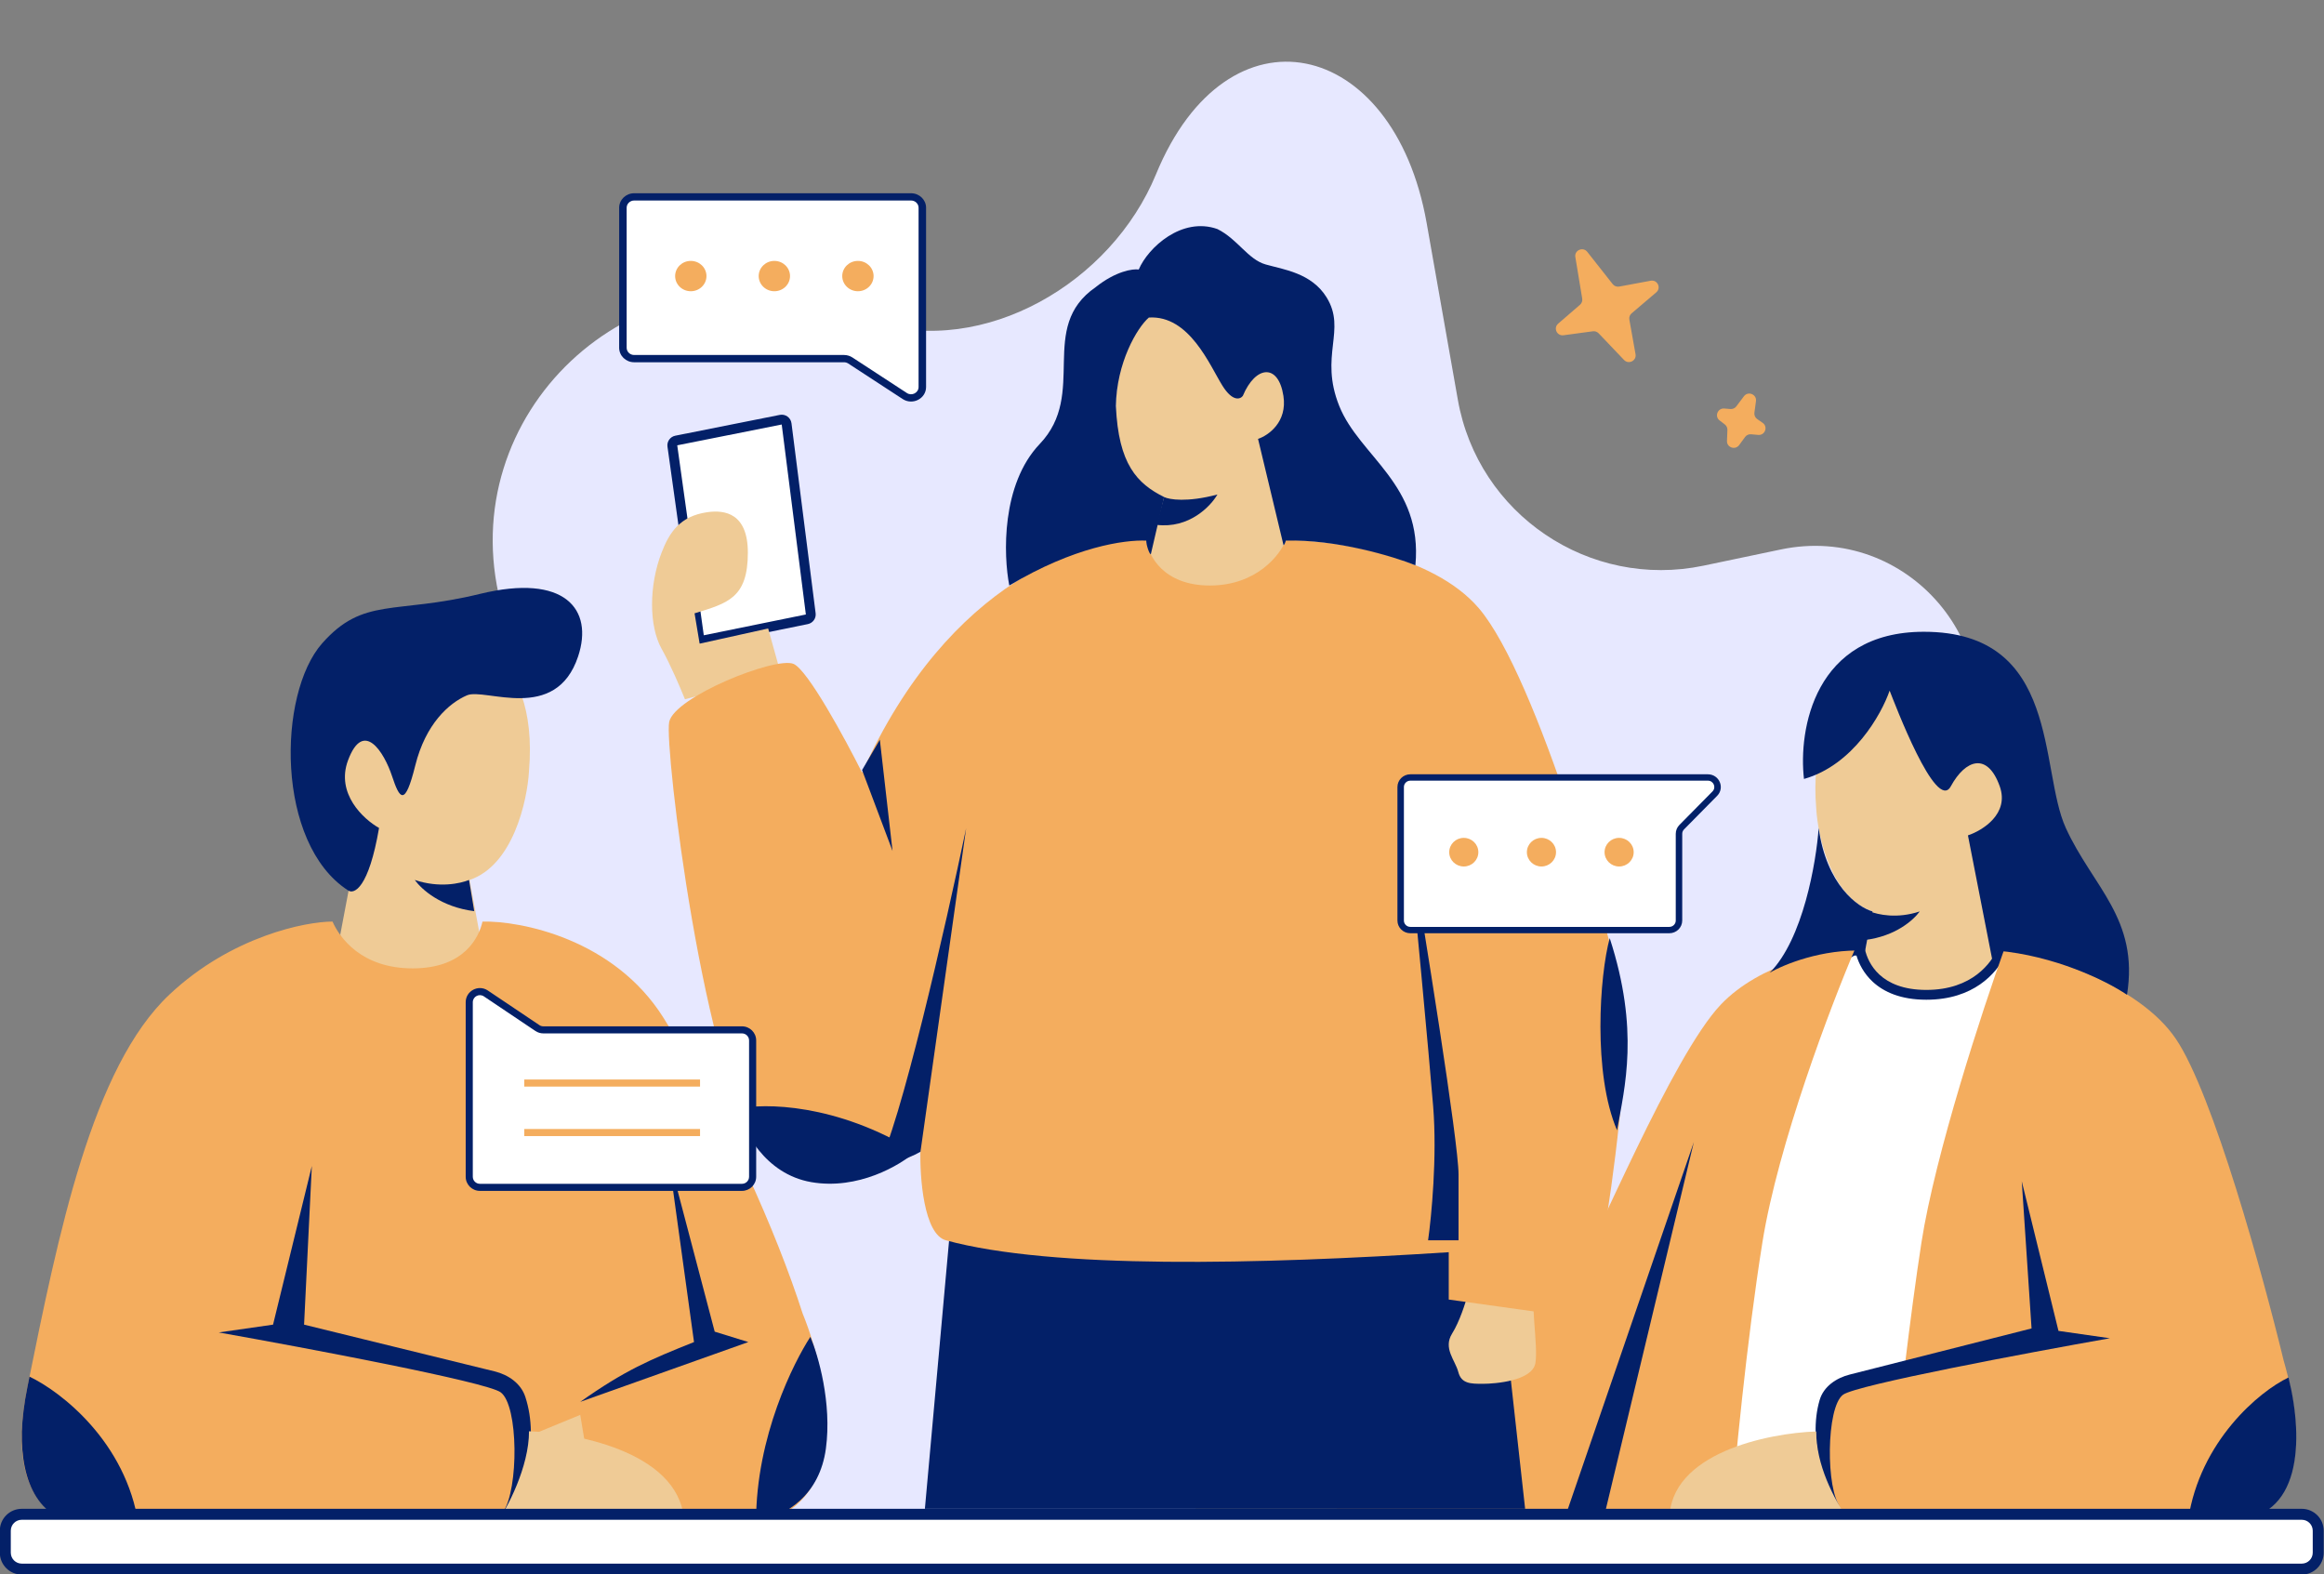 <?xml version="1.0" encoding="UTF-8"?><svg xmlns="http://www.w3.org/2000/svg" xmlns:xlink="http://www.w3.org/1999/xlink" fill="none" height="326.7" preserveAspectRatio="xMidYMid meet" style="fill: none;" version="1.0" viewBox="14.9 86.3 482.3 326.7" width="482.3" zoomAndPan="magnify"><rect x="14.9" y="86.3" width="482.3" height="326.7" fill="#808080" stroke="none"/><g id="change1_1"><path d="M156.63 402.798H250.568H379.061C393.725 402.798 407.739 396.766 417.794 386.125L454.209 347.586C471.35 329.445 465.544 299.881 442.805 289.525L440.557 288.501C424.242 281.071 416.561 262.252 423.037 245.577C432.746 220.579 410.783 194.807 384.47 200.319L368.435 203.678C344.726 208.645 321.618 193.012 317.441 169.221C315.35 157.309 313.151 144.843 310.963 132.517C304.128 94.022 269.679 86.302 254.802 122.472C245.554 144.957 219.25 160.404 195.991 153.133L184.361 149.498C145.742 137.426 108.817 172.282 118.802 211.384C123.053 228.033 118.703 245.698 107.202 258.492L83.046 285.362C63.115 307.532 65.382 341.709 88.068 361.069L122.026 390.049C131.666 398.277 143.939 402.798 156.63 402.798Z" fill="#E7E8FF"/></g><g id="change2_1"><path d="M426.86 275.424L428.892 286.113L426.86 297.312C421.612 297.991 410.914 299.348 410.101 299.348C409.289 299.348 403.33 294.258 400.452 291.713L403.499 275.424C394.967 272.573 392.157 259.984 391.819 254.045C389.787 229.612 406.038 226.558 409.085 226.558C412.133 226.558 431.431 226.558 433.97 246.919C436.002 263.207 430.077 272.709 426.86 275.424Z" fill="#EFCB96"/></g><g id="change3_1"><path d="M413.307 275.424C408.577 277.004 404.602 276.082 402.96 275.424L401.975 281.35C408.281 280.56 411.993 277.235 413.307 275.424Z" fill="#032068"/></g><g id="change4_1"><path d="M414.671 292.731C424.828 292.731 429.06 286.622 430.414 283.568L433.969 284.586L411.623 400.643H408.068H353.728L387.754 290.695L399.435 283.568H400.959C401.636 286.622 404.514 292.731 414.671 292.731Z" fill="#fff"/></g><g id="change3_2"><path clip-rule="evenodd" d="M429.844 282.346L429.486 283.155C428.242 285.959 424.312 291.713 414.671 291.713C409.811 291.713 406.808 290.259 404.947 288.545C403.066 286.814 402.257 284.731 401.95 283.348L401.774 282.55H399.15L386.898 290.025L352.35 401.661H412.462L435.143 283.864L429.844 282.346ZM400.175 284.586C400.655 286.194 401.644 288.269 403.573 290.045C405.859 292.149 409.374 293.749 414.671 293.749C424.536 293.749 429.156 288.227 430.956 284.782L432.795 285.309L410.785 399.625H355.107L388.611 291.364L399.72 284.586H400.175Z" fill="#032068" fill-rule="evenodd"/></g><g id="change5_1"><path d="M413.655 344.142C416.499 325.817 426.351 295.785 430.922 283.059C439.556 284.586 458.752 290.491 466.472 301.893C474.191 313.295 484.585 351.098 488.817 368.575C493.388 384.354 493.388 401.661 476.121 401.661H397.912C389.786 385.881 392.326 378.246 394.865 375.192C396.896 372.749 405.909 370.781 410.161 370.102C411.266 360.984 412.481 351.709 413.655 344.142Z" fill="#F4AD5E"/></g><g id="change5_2"><path d="M380.646 344.142C383.896 323.781 394.866 294.936 399.944 283.059C394.019 283.399 380.138 286.215 372.012 294.767C361.855 305.456 345.604 345.16 342.557 349.232C336.463 356.358 289.704 375.334 288.725 378.755C284.662 384.354 289.232 399.116 294.311 401.661H374.044C374.89 390.632 377.396 364.503 380.646 344.142Z" fill="#F4AD5E"/></g><g id="change3_3"><path d="M442.095 362.467L434.477 331.416L436.509 361.957L398.785 371.524C395.947 372.244 393.351 374.013 392.526 376.828C389.975 385.538 393.847 395.623 396.896 399.116C393.786 395.553 393.849 378.246 397.404 375.701C400.248 373.665 435.493 367.048 452.76 363.994L442.095 362.467Z" fill="#032068"/></g><g id="change3_4"><path d="M366.426 323.272L347.635 401.661H339.51L366.426 323.272Z" fill="#032068"/></g><g id="change2_2"><path d="M361.347 401.661C361.347 387.816 381.83 383.676 391.818 383.336C391.818 390.259 395.373 397.08 398.42 401.661H361.347Z" fill="#EFCB96"/></g><g id="change2_3"><path d="M262.824 401.661C262.824 389.354 278.952 385.165 287.709 384.863C287.709 391.017 291.725 398.795 293.803 401.661H262.824Z" fill="#EFCB96"/></g><g id="change3_5"><path d="M429.908 249.464C431.939 255.165 426.353 258.626 423.306 259.644L428.384 285.604L429.4 283.568C441.081 284.586 451.915 289.677 456.316 292.731C458.855 276.951 449.206 270.334 443.62 258.117C438.033 245.901 442.604 217.396 414.164 217.396C391.413 217.396 388.095 237.756 389.28 247.937C399.437 245.086 405.362 234.533 407.055 229.612C408.07 232.157 416.704 255.063 419.751 249.464C422.798 243.865 427.369 242.338 429.908 249.464Z" fill="#032068"/></g><g id="change3_6"><path d="M382.17 288.149C389.077 281.227 391.819 265.244 392.327 258.117C393.952 269.927 400.453 274.576 403.5 275.424L401.976 283.568C393.038 283.161 385.048 286.453 382.17 288.149Z" fill="#032068"/></g><g id="change3_7"><path d="M469.011 401.661C471.448 385.372 483.738 375.022 489.833 372.138C493.125 385.447 492.372 401.661 478.152 401.661H469.011Z" fill="#032068"/></g><g id="change4_2"><path d="M203.976 127.154H146.508C145.218 127.154 144.172 128.166 144.172 129.414V158.456C144.172 159.704 145.218 160.716 146.508 160.716H175.242H190.062C190.528 160.716 190.983 160.851 191.368 161.103L202.669 168.478C204.221 169.491 206.311 168.415 206.311 166.604V160.716V138.691V129.414C206.311 128.166 205.266 127.154 203.976 127.154Z" fill="#fff"/></g><g id="change3_8"><path clip-rule="evenodd" d="M143.393 129.414C143.393 127.75 144.787 126.4 146.507 126.4H203.975C205.695 126.4 207.089 127.75 207.089 129.414V166.604C207.089 169.019 204.302 170.453 202.233 169.103L190.932 161.727C190.675 161.56 190.372 161.47 190.062 161.47H146.507C144.787 161.47 143.393 160.12 143.393 158.456V129.414ZM146.507 127.907C145.647 127.907 144.95 128.582 144.95 129.414V158.456C144.95 159.288 145.647 159.963 146.507 159.963H190.062C190.682 159.963 191.289 160.142 191.803 160.478L203.104 167.854C204.138 168.529 205.532 167.811 205.532 166.604V129.414C205.532 128.582 204.835 127.907 203.975 127.907H146.507Z" fill="#032068" fill-rule="evenodd"/></g><g id="change5_3"><path d="M161.513 143.585C161.513 145.323 160.057 146.732 158.261 146.732C156.466 146.732 155.01 145.323 155.01 143.585C155.01 141.848 156.466 140.439 158.261 140.439C160.057 140.439 161.513 141.848 161.513 143.585Z" fill="#F4AD5E"/></g><g id="change5_4"><path d="M178.855 143.585C178.855 145.323 177.399 146.732 175.603 146.732C173.807 146.732 172.352 145.323 172.352 143.585C172.352 141.848 173.807 140.439 175.603 140.439C177.399 140.439 178.855 141.848 178.855 143.585Z" fill="#F4AD5E"/></g><g id="change5_5"><path d="M196.194 143.585C196.194 145.323 194.739 146.732 192.943 146.732C191.147 146.732 189.691 145.323 189.691 143.585C189.691 141.848 191.147 140.439 192.943 140.439C194.739 140.439 196.194 141.848 196.194 143.585Z" fill="#F4AD5E"/></g><g id="change5_6"><path d="M344.307 138.562L349.583 145.256C349.905 145.664 350.428 145.86 350.941 145.764L357.462 144.554C358.865 144.293 359.712 146.04 358.629 146.962L353.503 151.322C353.129 151.641 352.953 152.131 353.039 152.612L354.324 159.803C354.566 161.155 352.886 161.992 351.935 160.993L346.67 155.467C346.361 155.143 345.913 154.986 345.466 155.046L339.374 155.868C338.001 156.053 337.224 154.359 338.267 153.457L342.799 149.539C343.162 149.225 343.336 148.746 343.258 148.274L341.83 139.636C341.596 138.224 343.418 137.434 344.307 138.562Z" fill="#F4AD5E"/></g><g id="change5_7"><path d="M379.315 169.539L378.991 171.942C378.922 172.455 379.147 172.962 379.575 173.259L380.699 174.037C381.873 174.85 381.197 176.678 379.77 176.547L378.312 176.414C377.821 176.369 377.342 176.584 377.053 176.98L375.827 178.657C375.017 179.765 373.248 179.16 373.301 177.793L373.389 175.516C373.407 175.071 373.206 174.644 372.85 174.371L371.77 173.542C370.672 172.698 371.358 170.955 372.743 171.071L374.002 171.177C374.483 171.217 374.951 171.008 375.24 170.624L376.812 168.531C377.672 167.386 379.506 168.125 379.315 169.539Z" fill="#F4AD5E"/></g><g id="change3_9"><path d="M206.842 399.386L212.234 339.613L324.401 336.229L331.411 399.386H206.842Z" fill="#032068"/></g><g id="change2_4"><path d="M316.258 363.016C317.795 360.562 319.032 356.676 319.459 355.04C324.58 352.79 334.565 349.027 333.541 351.972C332.261 355.653 334.181 365.47 333.541 369.152C332.901 372.833 325.22 373.447 322.66 373.447C320.1 373.447 318.179 373.447 317.539 370.993C316.898 368.538 314.338 366.084 316.258 363.016Z" fill="#EFCB96"/></g><g id="change4_3"><path d="M154.434 178.847L159.945 218.263C160.026 218.845 160.584 219.238 161.162 219.121L182.343 214.806C182.867 214.699 183.22 214.209 183.153 213.68L178.142 174.26C178.068 173.673 177.509 173.273 176.927 173.389L155.246 177.708C154.715 177.813 154.359 178.313 154.434 178.847Z" fill="#fff"/></g><g id="change3_10"><path clip-rule="evenodd" d="M176.728 172.391C177.892 172.159 179.009 172.959 179.158 174.132L184.168 213.552C184.303 214.609 183.597 215.59 182.549 215.804L161.369 220.118L161.164 219.121L161.369 220.118C160.212 220.354 159.096 219.568 158.933 218.404L153.422 178.987C153.273 177.919 153.985 176.92 155.047 176.709L176.728 172.391ZM177.129 174.388L155.448 178.706L160.959 218.123L182.14 213.808L177.129 174.388Z" fill="#032068" fill-rule="evenodd"/></g><g id="change2_5"><path d="M152.194 200.978C149.56 207.797 149.56 216.191 152.194 220.912C154.025 224.194 155.988 228.769 157.047 231.404L176.951 226.158L174.317 216.715L160.095 219.863L159.042 213.568C165.889 211.47 170.103 210.42 170.103 200.978C170.103 192.834 165.362 192.052 161.676 192.584C155.994 193.405 153.815 196.781 152.194 200.978Z" fill="#EFCB96"/></g><g id="change2_6"><path d="M256.491 189.437L253.33 200.977C251.75 206.748 256.491 213.567 269.66 213.567C280.195 213.567 281.775 203.775 281.248 198.879L278.614 185.764C281.248 183.141 283.355 181.568 283.355 168.978C283.355 153.24 274.927 147.47 264.919 147.47C254.911 147.47 246.483 155.854 246.482 171.076C246.482 184.191 253.506 188.387 256.491 189.437Z" fill="#EFCB96"/></g><g id="change5_8"><path d="M265.972 207.797C275.664 207.797 280.545 201.502 281.774 198.355C291.08 198.355 312.114 201.187 321.807 212.518C333.922 226.682 349.689 281.871 351.796 293.937C353.482 303.589 349.237 334.349 347.832 341.868L343.869 359.913L315.557 355.966V346.14C275.98 348.69 233.27 349.701 211.19 343.665C206.646 342.423 205.746 330.725 205.922 324.78C198.723 329.501 182.008 336.111 172.737 324.78C161.149 310.616 152.721 241.371 153.774 236.125C154.828 230.879 175.898 222.486 179.585 224.059C182.535 225.318 190.296 239.622 193.807 246.617C211.927 206.328 240.688 197.655 252.803 198.355C253.154 201.502 256.28 207.797 265.972 207.797Z" fill="#F4AD5E"/></g><g id="change3_11"><path d="M230.68 178.421C222.674 186.814 223.13 201.502 224.359 207.797C237.875 199.721 248.295 198.296 252.78 198.481C252.78 199.427 253.422 201.274 253.73 201.318L256.491 189.437C250.881 186.659 247.009 182.617 246.483 170.552C246.608 161.597 250.872 154.29 253.33 152.191C261.758 151.667 265.972 162.158 268.606 166.355C270.713 169.712 272.293 169.153 272.82 168.453C275.454 162.158 280.195 161.634 281.248 168.453C282.091 173.909 278.088 176.672 275.981 177.371L281.269 199.427C281.435 199.42 281.744 198.624 281.744 198.481C292.161 198.195 303.972 201.707 308.639 203.601C310.219 186.814 297.051 181.044 292.837 170.552C288.623 160.06 294.417 154.814 290.203 147.995C287.079 142.94 281.248 142.224 277.561 141.175C273.874 140.126 271.767 135.929 267.553 133.831C260.178 131.208 253.155 137.678 251.223 142.224C249.994 142.049 246.483 142.539 242.269 145.896C230.154 154.29 240.688 167.929 230.68 178.421Z" fill="#032068"/></g><g id="change3_12"><path d="M215.405 258.157L205.923 325.304C202.974 326.983 198.725 328.102 196.969 328.452C201.604 320.478 211.191 278.266 215.405 258.157Z" fill="#032068"/></g><g id="change3_13"><path d="M204.868 325.305C188.434 315.233 173.439 315.163 167.996 316.387C169.05 320.758 173.58 329.921 183.272 331.6C192.964 333.278 201.708 328.103 204.868 325.305Z" fill="#032068"/></g><g id="change3_14"><path d="M200.128 262.878L193.807 246.092L197.494 239.797L200.128 262.878Z" fill="#032068"/></g><g id="change3_15"><path d="M312.324 315.862C313.167 326.353 311.973 338.769 311.271 343.665H317.592V330.025C317.592 323.311 310.568 279.665 307.057 258.682C308.461 273.37 311.481 305.37 312.324 315.862Z" fill="#032068"/></g><g id="change3_16"><path d="M348.964 280.967C346.857 288.661 345.431 309.085 350.487 320.836C352.068 311.918 355.192 300.14 348.964 280.967Z" fill="#032068"/></g><g id="change3_17"><path d="M267.552 188.912C261.231 190.591 257.544 189.961 256.49 189.437L254.91 195.207C261.653 196.046 266.147 191.36 267.552 188.912Z" fill="#032068"/></g><g id="change4_4"><path d="M305.582 249.608C305.582 248.515 306.484 247.629 307.597 247.629H363.342H369.328C371.108 247.629 372.013 249.73 370.774 250.986L363.91 257.938C363.546 258.308 363.342 258.802 363.342 259.316V277.316C363.342 278.409 362.44 279.295 361.327 279.295H307.597C306.484 279.295 305.582 278.409 305.582 277.316V249.608Z" fill="#fff"/></g><g id="change3_18"><path clip-rule="evenodd" d="M304.91 249.608C304.91 248.151 306.113 246.969 307.597 246.969H369.327C371.701 246.969 372.908 249.771 371.256 251.445L364.392 258.398C364.149 258.644 364.013 258.973 364.013 259.316V277.316C364.013 278.773 362.811 279.955 361.327 279.955H307.597C306.113 279.955 304.91 278.773 304.91 277.316V249.608ZM307.597 248.289C306.855 248.289 306.253 248.879 306.253 249.608V277.316C306.253 278.045 306.855 278.635 307.597 278.635H361.327C362.069 278.635 362.67 278.045 362.67 277.316V259.316C362.67 258.63 362.942 257.971 363.428 257.479L370.292 250.526C371.118 249.69 370.514 248.289 369.327 248.289H307.597Z" fill="#032068" fill-rule="evenodd"/></g><g id="change5_9"><path d="M321.701 263.132C321.701 264.772 320.348 266.101 318.679 266.101C317.009 266.101 315.656 264.772 315.656 263.132C315.656 261.493 317.009 260.163 318.679 260.163C320.348 260.163 321.701 261.493 321.701 263.132Z" fill="#F4AD5E"/></g><g id="change5_10"><path d="M337.82 263.132C337.82 264.772 336.467 266.101 334.798 266.101C333.129 266.101 331.775 264.772 331.775 263.132C331.775 261.493 333.129 260.163 334.798 260.163C336.467 260.163 337.82 261.493 337.82 263.132Z" fill="#F4AD5E"/></g><g id="change5_11"><path d="M353.939 263.132C353.939 264.772 352.586 266.101 350.917 266.101C349.248 266.101 347.895 264.772 347.895 263.132C347.895 261.493 349.248 260.163 350.917 260.163C352.586 260.163 353.939 261.493 353.939 263.132Z" fill="#F4AD5E"/></g><g id="change2_7"><path d="M87.663 268.897L85.517 280.229L87.663 292.101C93.208 292.82 104.513 294.259 105.371 294.259C106.23 294.259 112.526 288.863 115.567 286.165L112.347 268.897C121.362 265.876 124.331 252.529 124.689 246.234C126.835 220.332 109.664 217.095 106.444 217.095C103.225 217.095 82.834 217.095 80.151 238.679C78.005 255.947 84.265 266.019 87.663 268.897Z" fill="#EFCB96"/></g><g id="change5_12"><path d="M35.612 402.72H119.859H166.977C192.734 402.72 187.368 373.292 181.466 358.848C176.1 342.12 165.47 318.001 152.591 297.496C142.289 281.092 122.9 277.351 115.029 277.53C114.314 280.768 111.273 287.243 100.541 287.243C89.809 287.243 85.338 280.768 83.907 277.53C78.362 277.53 62.979 280.552 50.101 292.64C34.014 307.738 27.037 342.236 20.601 374.055L20.588 374.121C15.436 399.591 28.458 403.44 35.612 402.72Z" fill="#F4AD5E"/></g><g id="change3_19"><path d="M171.807 402.017C171.807 384.318 179.677 368.921 183.075 363.705C184.685 367.482 187.583 377.411 186.295 386.908C185.007 396.405 178.246 400.938 171.807 402.017Z" fill="#032068"/></g><g id="change2_8"><path d="M137.465 392.844L135.319 379.893L123.514 384.749L137.465 392.844Z" fill="#EFCB96"/></g><g id="change3_20"><path d="M71.566 361.17L79.615 328.254L78.005 361.17L117.524 370.863C120.394 371.567 123.004 373.349 123.925 376.171C126.953 385.454 123.499 396.289 119.323 400.022C122.543 395.389 122.543 377.898 118.786 375.2C115.781 373.042 78.541 366.027 60.297 362.789L71.566 361.17Z" fill="#032068"/></g><g id="change3_21"><path d="M93.565 258.105C91.418 270.624 88.377 271.955 87.125 271.055C72.101 261.342 72.463 230.309 81.76 219.792C90.345 210.079 96.784 213.856 114.492 209.54C132.2 205.223 138.103 212.777 134.883 222.49C130.248 236.472 115.565 228.966 111.809 230.584C108.053 232.203 103.223 236.52 101.077 245.154C98.931 253.788 97.858 252.169 96.248 247.312C94.638 242.456 90.345 235.441 87.125 244.075C84.55 250.982 90.345 256.306 93.565 258.105Z" fill="#032068"/></g><g id="change2_9"><path d="M156.885 402.721C156.885 388.044 135.242 383.655 124.689 383.295C124.689 390.634 120.217 399.304 117.713 402.721H156.885Z" fill="#EFCB96"/></g><g id="change3_22"><path clip-rule="evenodd" d="M19.435 383.391C19.219 393.746 22.87 402.72 33.901 402.72H43.662C41.087 385.455 27.465 375.022 21.024 371.963C20.883 372.661 20.742 373.358 20.601 374.054L20.588 374.121C19.889 377.577 19.525 380.654 19.435 383.391Z" fill="#032068" fill-rule="evenodd"/></g><g id="change3_23"><path d="M100.975 268.896C106.126 270.623 110.455 269.616 112.243 268.896L113.316 275.372C106.448 274.508 102.406 270.875 100.975 268.896Z" fill="#032068"/></g><g id="change3_24"><path d="M170.197 364.783L135.318 377.194C144.574 370.648 149.733 368.457 158.929 364.783L153.563 325.931L163.222 362.625L170.197 364.783Z" fill="#032068"/></g><g id="change4_5"><path d="M114.494 332.681H168.883C170.104 332.681 171.094 331.696 171.094 330.48V302.203C171.094 300.987 170.104 300.002 168.883 300.002H141.688H127.662C127.221 300.002 126.791 299.871 126.426 299.625L115.73 292.444C114.262 291.458 112.283 292.506 112.283 294.269V300.002V321.447V330.48C112.283 331.696 113.273 332.681 114.494 332.681Z" fill="#fff"/></g><g id="change3_25"><path clip-rule="evenodd" d="M171.83 330.48C171.83 332.101 170.51 333.415 168.882 333.415H114.493C112.865 333.415 111.546 332.101 111.546 330.48V294.269C111.546 291.918 114.184 290.521 116.141 291.836L126.837 299.017C127.08 299.181 127.367 299.268 127.661 299.268H168.882C170.51 299.268 171.83 300.582 171.83 302.203V330.48ZM168.882 331.947C169.696 331.947 170.356 331.29 170.356 330.48V302.203C170.356 301.392 169.696 300.735 168.882 300.735H127.661C127.074 300.735 126.5 300.561 126.013 300.234L115.317 293.052C114.339 292.395 113.02 293.093 113.02 294.269V330.48C113.02 331.29 113.679 331.947 114.493 331.947H168.882Z" fill="#032068" fill-rule="evenodd"/></g><g id="change5_13"><path clip-rule="evenodd" d="M160.18 320.576H123.703V322.043H160.18V320.576ZM160.18 310.305H123.703V311.772H160.18V310.305Z" fill="#F4AD5E" fill-rule="evenodd"/></g><g id="change4_6"><path d="M16 403.936C16 402.051 17.528 400.524 19.412 400.524H492.588C494.472 400.524 496 402.051 496 403.936V408.486C496 410.37 494.472 411.898 492.588 411.898H19.412C17.528 411.898 16 410.37 16 408.486V403.936Z" fill="#fff"/></g><g id="change3_26"><path clip-rule="evenodd" d="M14.863 403.936C14.863 401.423 16.9 399.386 19.413 399.386H492.588C495.101 399.386 497.138 401.423 497.138 403.936V408.486C497.138 410.998 495.101 413.035 492.588 413.035H19.413C16.9 413.035 14.863 410.998 14.863 408.486V403.936ZM19.413 401.661C18.157 401.661 17.138 402.679 17.138 403.936V408.486C17.138 409.742 18.157 410.761 19.413 410.761H492.588C493.845 410.761 494.863 409.742 494.863 408.486V403.936C494.863 402.679 493.845 401.661 492.588 401.661H19.413Z" fill="#032068" fill-rule="evenodd"/></g></svg>